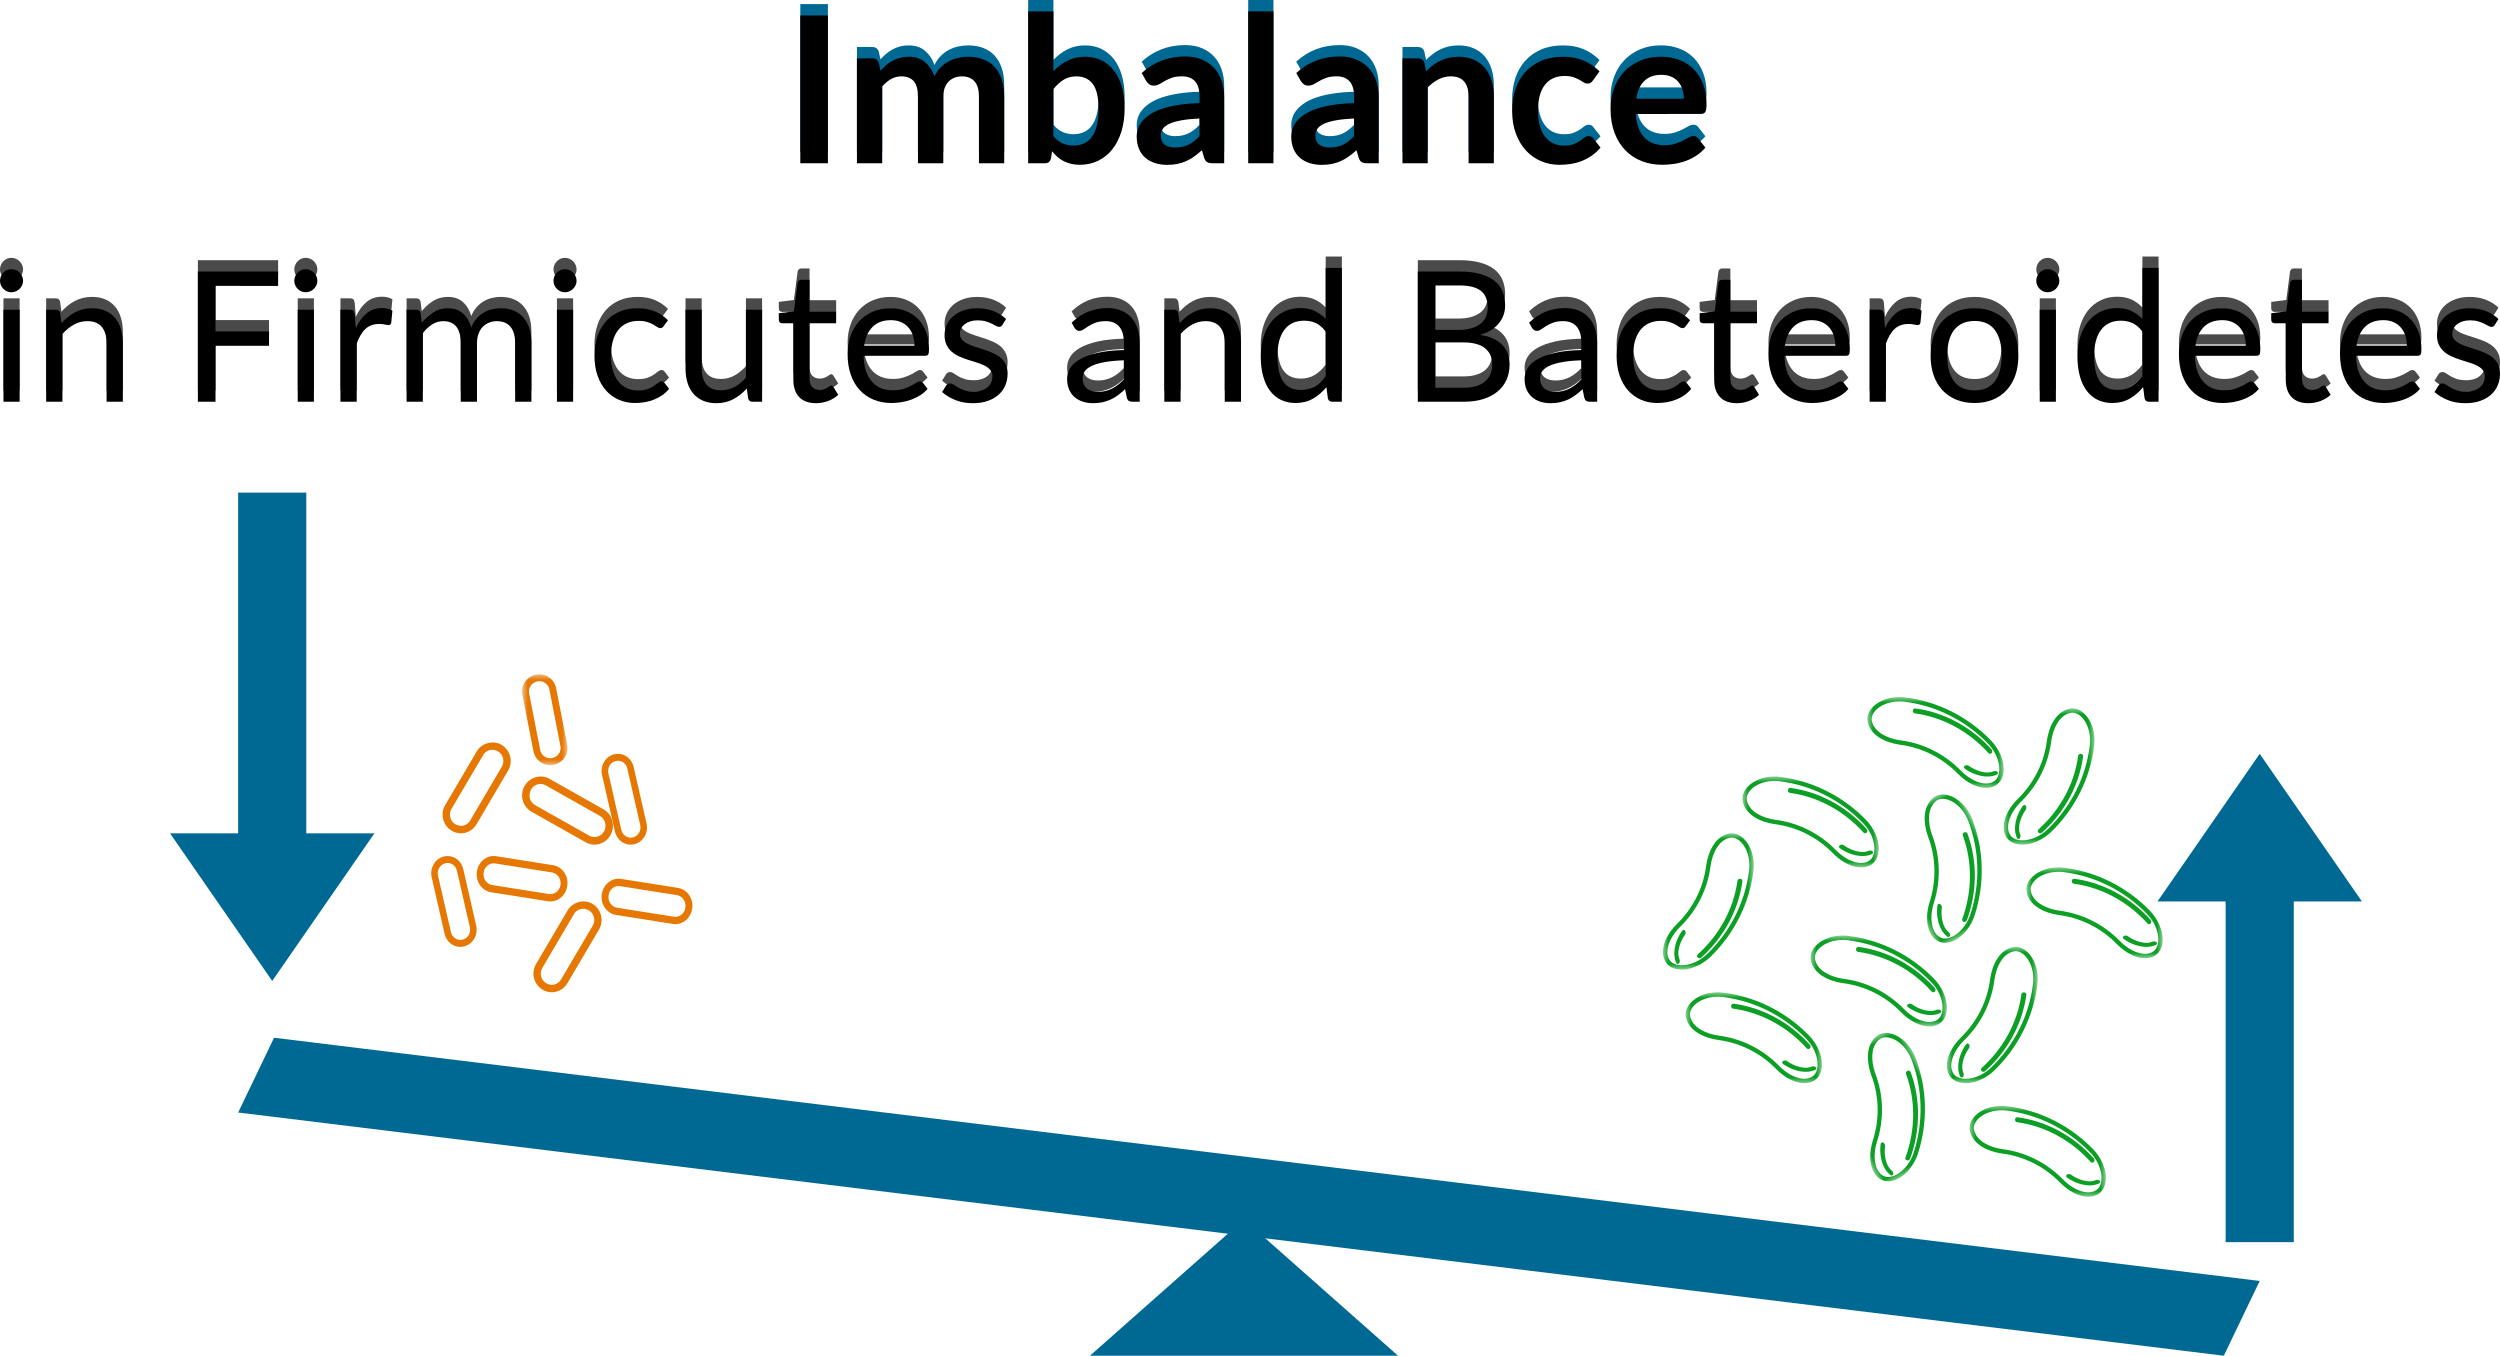<svg height="119.374" viewBox="0 0 220.128 119.374" width="220.128" xmlns="http://www.w3.org/2000/svg" xmlns:xlink="http://www.w3.org/1999/xlink"><defs><path id="a" d="m72.898 13.374h-2.43v-13.014h2.43z"/><filter id="b" height="130.7%" width="264.6%" x="-82.3%" y="-15.4%"><feGaussianBlur in="SourceAlpha" result="shadowBlurInner1" stdDeviation="1.5"/><feOffset dx="0" dy="1" in="shadowBlurInner1" result="shadowOffsetInner1"/><feComposite in="shadowOffsetInner1" in2="SourceAlpha" k2="-1" k3="1" operator="arithmetic" result="shadowInnerInner1"/><feColorMatrix in="shadowInnerInner1" type="matrix" values="0 0 0 0 0   0 0 0 0 0   0 0 0 0 0  0 0 0 0.5 0"/></filter><path id="c" d="m75.454 13.374v-9.234h1.359c.288 0 .477.135.567.405l.144.684c.162-.18.332-.345.508-.495s.366-.279.567-.387.417-.194.648-.257.484-.095.76-.095c.582 0 1.06.158 1.435.472s.655.734.842 1.256c.144-.306.324-.569.54-.787s.453-.398.711-.535.532-.24.824-.306.584-.099.877-.099c.51 0 .963.078 1.359.234s.729.384.999.684.475.666.617 1.098.211.927.211 1.485v5.877h-2.223v-5.877c0-.588-.129-1.03-.387-1.327s-.636-.446-1.134-.446c-.228 0-.44.039-.634.117s-.366.191-.513.338-.263.332-.346.553-.126.477-.126.765v5.877h-2.232v-5.877c0-.618-.124-1.068-.373-1.35s-.614-.423-1.093-.423c-.324 0-.625.08-.904.238s-.538.377-.778.652v6.759z"/><filter id="d" height="142.7%" width="130.8%" x="-15.4%" y="-21.3%"><feGaussianBlur in="SourceAlpha" result="shadowBlurInner1" stdDeviation="1.5"/><feOffset dx="0" dy="1" in="shadowBlurInner1" result="shadowOffsetInner1"/><feComposite in="shadowOffsetInner1" in2="SourceAlpha" k2="-1" k3="1" operator="arithmetic" result="shadowInnerInner1"/><feColorMatrix in="shadowInnerInner1" type="matrix" values="0 0 0 0 0   0 0 0 0 0   0 0 0 0 0  0 0 0 0.5 0"/></filter><path id="e" d="m92.752 10.98c.252.306.526.522.824.648s.611.189.941.189c.342 0 .649-.061.922-.184s.505-.315.698-.576.339-.594.441-.999.153-.889.153-1.454c0-1.014-.168-1.748-.504-2.2s-.819-.679-1.449-.679c-.426 0-.798.098-1.116.292s-.621.469-.909.824zm0-5.706c.372-.39.784-.701 1.238-.931s.971-.346 1.552-.346c.534 0 1.016.105 1.444.315s.795.511 1.098.904.535.869.698 1.427.243 1.185.243 1.881c0 .75-.093 1.431-.279 2.043s-.452 1.135-.796 1.571-.76.772-1.246 1.012-1.026.36-1.62.36c-.288 0-.549-.029-.783-.086s-.45-.137-.648-.238-.38-.227-.544-.373-.323-.31-.472-.49l-.099.621c-.036.156-.098.267-.184.333s-.205.099-.355.099h-1.467v-13.374h2.223z"/><filter id="f" height="129.6%" width="147.1%" x="-23.5%" y="-14.8%"><feGaussianBlur in="SourceAlpha" result="shadowBlurInner1" stdDeviation="1.5"/><feOffset dx="0" dy="1" in="shadowBlurInner1" result="shadowOffsetInner1"/><feComposite in="shadowOffsetInner1" in2="SourceAlpha" k2="-1" k3="1" operator="arithmetic" result="shadowInnerInner1"/><feColorMatrix in="shadowInnerInner1" type="matrix" values="0 0 0 0 0   0 0 0 0 0   0 0 0 0 0  0 0 0 0.5 0"/></filter><path id="g" d="m105.622 9.432c-.642.03-1.182.086-1.62.167s-.789.184-1.053.31-.453.273-.567.441-.171.351-.171.549c0 .39.116.669.346.837s.532.252.904.252c.456 0 .851-.083 1.183-.247s.658-.415.977-.751zm-5.094-4.005c1.062-.972 2.34-1.458 3.834-1.458.54 0 1.023.088 1.449.266s.786.423 1.08.738.517.692.67 1.129.23.918.23 1.44v5.832h-1.008c-.21 0-.372-.032-.486-.095s-.204-.191-.27-.383l-.198-.666c-.234.21-.462.395-.684.553s-.453.292-.693.401-.496.191-.769.247-.575.086-.904.086c-.39 0-.75-.052-1.08-.158s-.615-.263-.855-.472-.426-.471-.558-.783-.198-.675-.198-1.089c0-.234.039-.467.117-.698s.205-.452.383-.661.406-.408.689-.594.628-.348 1.04-.486.889-.251 1.435-.338 1.17-.14 1.872-.158v-.54c0-.618-.132-1.075-.396-1.373s-.645-.446-1.143-.446c-.36 0-.658.042-.895.126s-.446.178-.625.283-.344.2-.49.283-.31.126-.49.126c-.156 0-.288-.041-.396-.121s-.195-.175-.261-.283z"/><filter id="h" height="141.9%" width="151.9%" x="-26%" y="-20.9%"><feGaussianBlur in="SourceAlpha" result="shadowBlurInner1" stdDeviation="1.5"/><feOffset dx="0" dy="1" in="shadowBlurInner1" result="shadowOffsetInner1"/><feComposite in="shadowOffsetInner1" in2="SourceAlpha" k2="-1" k3="1" operator="arithmetic" result="shadowInnerInner1"/><feColorMatrix in="shadowInnerInner1" type="matrix" values="0 0 0 0 0   0 0 0 0 0   0 0 0 0 0  0 0 0 0.5 0"/></filter><path id="i" d="m112.129 0v13.374h-2.223v-13.374z"/><filter id="j" height="129.9%" width="279.9%" x="-90%" y="-15%"><feGaussianBlur in="SourceAlpha" result="shadowBlurInner1" stdDeviation="1.5"/><feOffset dx="0" dy="1" in="shadowBlurInner1" result="shadowOffsetInner1"/><feComposite in="shadowOffsetInner1" in2="SourceAlpha" k2="-1" k3="1" operator="arithmetic" result="shadowInnerInner1"/><feColorMatrix in="shadowInnerInner1" type="matrix" values="0 0 0 0 0   0 0 0 0 0   0 0 0 0 0  0 0 0 0.5 0"/></filter><path id="k" d="m119.23 9.432c-.642.03-1.182.086-1.62.167s-.789.184-1.053.31-.453.273-.567.441-.171.351-.171.549c0 .39.116.669.346.837s.532.252.904.252c.456 0 .851-.083 1.183-.247s.658-.415.977-.751zm-5.094-4.005c1.062-.972 2.34-1.458 3.834-1.458.54 0 1.023.088 1.449.266s.786.423 1.08.738.517.692.67 1.129.23.918.23 1.44v5.832h-1.008c-.21 0-.372-.032-.486-.095s-.204-.191-.27-.383l-.198-.666c-.234.21-.462.395-.684.553s-.453.292-.693.401-.496.191-.769.247-.575.086-.904.086c-.39 0-.75-.052-1.08-.158s-.615-.263-.855-.472-.426-.471-.558-.783-.198-.675-.198-1.089c0-.234.039-.467.117-.698s.205-.452.383-.661.406-.408.689-.594.628-.348 1.04-.486.889-.251 1.435-.338 1.17-.14 1.872-.158v-.54c0-.618-.132-1.075-.396-1.373s-.645-.446-1.143-.446c-.36 0-.658.042-.895.126s-.446.178-.625.283-.344.2-.49.283-.31.126-.49.126c-.156 0-.288-.041-.396-.121s-.195-.175-.261-.283z"/><filter id="l" height="141.9%" width="151.9%" x="-26%" y="-20.9%"><feGaussianBlur in="SourceAlpha" result="shadowBlurInner1" stdDeviation="1.5"/><feOffset dx="0" dy="1" in="shadowBlurInner1" result="shadowOffsetInner1"/><feComposite in="shadowOffsetInner1" in2="SourceAlpha" k2="-1" k3="1" operator="arithmetic" result="shadowInnerInner1"/><feColorMatrix in="shadowInnerInner1" type="matrix" values="0 0 0 0 0   0 0 0 0 0   0 0 0 0 0  0 0 0 0.5 0"/></filter><path id="m" d="m125.566 5.274c.186-.186.383-.358.59-.517s.426-.294.657-.405.478-.198.743-.261.552-.095.864-.095c.504 0 .951.086 1.341.257s.716.411.977.72.459.678.594 1.107.203.901.203 1.417v5.877h-2.223v-5.877c0-.564-.129-1-.387-1.31s-.651-.464-1.179-.464c-.384 0-.744.087-1.08.261s-.654.411-.954.711v6.678h-2.223v-9.234h1.359c.288 0 .477.135.567.405z"/><filter id="n" height="142.7%" width="149.7%" x="-24.9%" y="-21.3%"><feGaussianBlur in="SourceAlpha" result="shadowBlurInner1" stdDeviation="1.5"/><feOffset dx="0" dy="1" in="shadowBlurInner1" result="shadowOffsetInner1"/><feComposite in="shadowOffsetInner1" in2="SourceAlpha" k2="-1" k3="1" operator="arithmetic" result="shadowInnerInner1"/><feColorMatrix in="shadowInnerInner1" type="matrix" values="0 0 0 0 0   0 0 0 0 0   0 0 0 0 0  0 0 0 0.5 0"/></filter><path id="o" d="m140.254 6.093c-.066.084-.131.15-.194.198s-.154.072-.275.072c-.114 0-.225-.035-.333-.103s-.237-.147-.387-.234-.329-.165-.535-.234-.464-.103-.769-.103c-.39 0-.732.07-1.026.211s-.538.344-.734.608-.341.584-.436.959-.144.799-.144 1.274c0 .492.052.93.158 1.314s.257.707.455.968.438.459.72.594.6.203.954.203.64-.043.86-.131.404-.183.553-.288.281-.201.392-.288.235-.131.373-.131c.18 0 .315.069.405.207l.639.81c-.246.288-.513.529-.801.725s-.587.351-.895.468-.627.2-.954.247-.652.072-.977.072c-.57 0-1.107-.106-1.611-.32s-.945-.523-1.323-.931-.676-.907-.895-1.498-.329-1.264-.329-2.021c0-.678.098-1.306.292-1.885s.481-1.08.86-1.503.846-.754 1.404-.995 1.2-.36 1.926-.36c.69 0 1.294.111 1.813.333s.986.54 1.399.954z"/><filter id="p" height="142%" width="151.4%" x="-25.7%" y="-21%"><feGaussianBlur in="SourceAlpha" result="shadowBlurInner1" stdDeviation="1.5"/><feOffset dx="0" dy="1" in="shadowBlurInner1" result="shadowOffsetInner1"/><feComposite in="shadowOffsetInner1" in2="SourceAlpha" k2="-1" k3="1" operator="arithmetic" result="shadowInnerInner1"/><feColorMatrix in="shadowInnerInner1" type="matrix" values="0 0 0 0 0   0 0 0 0 0   0 0 0 0 0  0 0 0 0.5 0"/></filter><path id="q" d="m148.264 7.695c0-.288-.041-.559-.121-.815s-.203-.478-.364-.67-.367-.344-.617-.455-.538-.167-.869-.167c-.642 0-1.147.183-1.516.549s-.605.885-.707 1.557zm-4.239 1.341c.036.474.12.883.252 1.228s.306.63.522.855.472.393.769.504.625.167.986.167.67-.042.931-.126.489-.177.684-.279.366-.195.513-.279.289-.126.427-.126c.186 0 .324.069.414.207l.639.81c-.246.288-.522.529-.828.725s-.625.351-.959.468-.672.2-1.017.247-.679.072-1.004.072c-.642 0-1.239-.106-1.791-.32s-1.032-.528-1.44-.945-.729-.933-.963-1.548-.351-1.327-.351-2.138c0-.63.102-1.222.306-1.778s.496-1.038.877-1.449.846-.737 1.395-.977 1.169-.36 1.859-.36c.582 0 1.119.093 1.611.279s.915.458 1.269.815.631.795.833 1.314.301 1.111.301 1.778c0 .336-.036.562-.108.679s-.21.175-.414.175z"/><filter id="r" height="142%" width="147.3%" x="-23.7%" y="-21%"><feGaussianBlur in="SourceAlpha" result="shadowBlurInner1" stdDeviation="1.5"/><feOffset dx="0" dy="1" in="shadowBlurInner1" result="shadowOffsetInner1"/><feComposite in="shadowOffsetInner1" in2="SourceAlpha" k2="-1" k3="1" operator="arithmetic" result="shadowInnerInner1"/><feColorMatrix in="shadowInnerInner1" type="matrix" values="0 0 0 0 0   0 0 0 0 0   0 0 0 0 0  0 0 0 0.5 0"/></filter><path id="s" d="m1.728 26.27v8.104h-1.424v-8.104zm.304-2.544c0 .139-.028.268-.084.388s-.131.227-.224.32-.203.167-.328.22-.257.08-.396.08-.268-.027-.388-.08-.225-.127-.316-.22-.163-.2-.216-.32-.08-.249-.08-.388.027-.271.08-.396.125-.235.216-.328.196-.167.316-.22.249-.08.388-.08.271.027.396.08.235.127.328.22.168.203.224.328.084.257.084.396z"/><filter id="t" height="134.3%" width="296.9%" x="-98.4%" y="-17.1%"><feGaussianBlur in="SourceAlpha" result="shadowBlurInner1" stdDeviation="1.5"/><feOffset dx="0" dy="1" in="shadowBlurInner1" result="shadowOffsetInner1"/><feComposite in="shadowOffsetInner1" in2="SourceAlpha" k2="-1" k3="1" operator="arithmetic" result="shadowInnerInner1"/><feColorMatrix in="shadowInnerInner1" type="matrix" values="0 0 0 0 0   0 0 0 0 0   0 0 0 0 0  0 0 0 0.5 0"/></filter><path id="u" d="m5.408 27.446c.176-.197.363-.376.56-.536s.407-.297.628-.412.456-.203.704-.264.516-.092.804-.092c.443 0 .833.073 1.172.22s.621.355.848.624c.227.269.399.593.516.972s.176.797.176 1.256v5.16h-1.432v-5.16c0-.613-.14-1.089-.42-1.428s-.705-.508-1.276-.508c-.421 0-.815.101-1.18.304s-.703.477-1.012.824v5.968h-1.432v-8.104h.856c.203 0 .328.099.376.296z"/><filter id="v" height="148.6%" width="159.2%" x="-29.6%" y="-24.3%"><feGaussianBlur in="SourceAlpha" result="shadowBlurInner1" stdDeviation="1.5"/><feOffset dx="0" dy="1" in="shadowBlurInner1" result="shadowOffsetInner1"/><feComposite in="shadowOffsetInner1" in2="SourceAlpha" k2="-1" k3="1" operator="arithmetic" result="shadowInnerInner1"/><feColorMatrix in="shadowInnerInner1" type="matrix" values="0 0 0 0 0   0 0 0 0 0   0 0 0 0 0  0 0 0 0.5 0"/></filter><path id="w" d="m18.976 24.174v4.008h4.712v1.264h-4.712v4.928h-1.552v-11.464h7.064v1.264z"/><filter id="x" height="134.9%" width="156.6%" x="-28.3%" y="-17.4%"><feGaussianBlur in="SourceAlpha" result="shadowBlurInner1" stdDeviation="1.5"/><feOffset dx="0" dy="1" in="shadowBlurInner1" result="shadowOffsetInner1"/><feComposite in="shadowOffsetInner1" in2="SourceAlpha" k2="-1" k3="1" operator="arithmetic" result="shadowInnerInner1"/><feColorMatrix in="shadowInnerInner1" type="matrix" values="0 0 0 0 0   0 0 0 0 0   0 0 0 0 0  0 0 0 0.5 0"/></filter><path id="y" d="m27.64 26.27v8.104h-1.424v-8.104zm.304-2.544c0 .139-.028.268-.084.388s-.131.227-.224.32-.203.167-.328.22-.257.08-.396.08-.268-.027-.388-.08-.225-.127-.316-.22-.163-.2-.216-.32-.08-.249-.08-.388.027-.271.08-.396.125-.235.216-.328.196-.167.316-.22.249-.08.388-.08.271.027.396.08.235.127.328.22.168.203.224.328.084.257.084.396z"/><filter id="z" height="134.3%" width="296.9%" x="-98.4%" y="-17.1%"><feGaussianBlur in="SourceAlpha" result="shadowBlurInner1" stdDeviation="1.5"/><feOffset dx="0" dy="1" in="shadowBlurInner1" result="shadowOffsetInner1"/><feComposite in="shadowOffsetInner1" in2="SourceAlpha" k2="-1" k3="1" operator="arithmetic" result="shadowInnerInner1"/><feColorMatrix in="shadowInnerInner1" type="matrix" values="0 0 0 0 0   0 0 0 0 0   0 0 0 0 0  0 0 0 0.5 0"/></filter><path id="A" d="m31.328 27.894c.256-.555.571-.988.944-1.3s.829-.468 1.368-.468c.171 0 .335.019.492.056s.297.096.42.176l-.104 1.064c-.032.133-.112.2-.24.2-.075 0-.184-.016-.328-.048s-.307-.048-.488-.048c-.256 0-.484.037-.684.112s-.379.185-.536.332-.299.328-.424.544-.239.463-.34.74v5.12h-1.432v-8.104h.816c.155 0 .261.029.32.088s.099.16.12.304z"/><filter id="B" height="148.5%" width="187.4%" x="-43.7%" y="-24.2%"><feGaussianBlur in="SourceAlpha" result="shadowBlurInner1" stdDeviation="1.5"/><feOffset dx="0" dy="1" in="shadowBlurInner1" result="shadowOffsetInner1"/><feComposite in="shadowOffsetInner1" in2="SourceAlpha" k2="-1" k3="1" operator="arithmetic" result="shadowInnerInner1"/><feColorMatrix in="shadowInnerInner1" type="matrix" values="0 0 0 0 0   0 0 0 0 0   0 0 0 0 0  0 0 0 0.5 0"/></filter><path id="C" d="m35.8 34.374v-8.104h.856c.203 0 .328.099.376.296l.104.832c.299-.368.635-.669 1.008-.904s.805-.352 1.296-.352c.544 0 .985.152 1.324.456s.583.715.732 1.232c.117-.293.268-.547.452-.76s.391-.389.62-.528.473-.24.732-.304.521-.096.788-.096c.427 0 .807.068 1.14.204s.616.335.848.596.409.583.532.964.184.817.184 1.308v5.16h-1.432v-5.16c0-.635-.139-1.116-.416-1.444s-.677-.492-1.2-.492c-.235 0-.457.041-.668.124s-.396.204-.556.364-.287.361-.38.604-.14.524-.14.844v5.16h-1.432v-5.16c0-.651-.131-1.136-.392-1.456s-.643-.48-1.144-.48c-.352 0-.677.095-.976.284s-.573.447-.824.772v6.04z"/><filter id="D" height="148.6%" width="136.4%" x="-18.2%" y="-24.3%"><feGaussianBlur in="SourceAlpha" result="shadowBlurInner1" stdDeviation="1.5"/><feOffset dx="0" dy="1" in="shadowBlurInner1" result="shadowOffsetInner1"/><feComposite in="shadowOffsetInner1" in2="SourceAlpha" k2="-1" k3="1" operator="arithmetic" result="shadowInnerInner1"/><feColorMatrix in="shadowInnerInner1" type="matrix" values="0 0 0 0 0   0 0 0 0 0   0 0 0 0 0  0 0 0 0.5 0"/></filter><path id="E" d="m50.464 26.27v8.104h-1.424v-8.104zm.304-2.544c0 .139-.028.268-.084.388s-.131.227-.224.32-.203.167-.328.22-.257.08-.396.08-.268-.027-.388-.08-.225-.127-.316-.22-.163-.2-.216-.32-.08-.249-.08-.388.027-.271.08-.396.125-.235.216-.328.196-.167.316-.22.249-.08.388-.08.271.027.396.08.235.127.328.22.168.203.224.328.084.257.084.396z"/><filter id="F" height="134.3%" width="296.9%" x="-98.4%" y="-17.1%"><feGaussianBlur in="SourceAlpha" result="shadowBlurInner1" stdDeviation="1.5"/><feOffset dx="0" dy="1" in="shadowBlurInner1" result="shadowOffsetInner1"/><feComposite in="shadowOffsetInner1" in2="SourceAlpha" k2="-1" k3="1" operator="arithmetic" result="shadowInnerInner1"/><feColorMatrix in="shadowInnerInner1" type="matrix" values="0 0 0 0 0   0 0 0 0 0   0 0 0 0 0  0 0 0 0.5 0"/></filter><path id="G" d="m58.44 27.71c-.043.059-.085.104-.128.136s-.101.048-.176.048c-.08 0-.168-.033-.264-.1s-.215-.14-.356-.22-.315-.153-.52-.22-.457-.1-.756-.1c-.4 0-.752.071-1.056.212s-.559.345-.764.612-.36.589-.464.968-.156.803-.156 1.272c0 .491.056.927.168 1.308s.271.701.476.96.453.456.744.592.617.204.98.204c.347 0 .632-.041.856-.124s.409-.175.556-.276.269-.193.368-.276.196-.124.292-.124c.117 0 .208.045.272.136l.4.52c-.176.219-.376.405-.6.56s-.465.284-.724.388-.529.18-.812.228-.571.072-.864.072c-.507 0-.977-.093-1.412-.28s-.812-.457-1.132-.812-.571-.791-.752-1.308-.272-1.107-.272-1.768c0-.603.084-1.16.252-1.672s.413-.953.736-1.324.72-.66 1.192-.868 1.015-.312 1.628-.312c.571 0 1.073.092 1.508.276s.82.444 1.156.78z"/><filter id="H" height="147.9%" width="160.9%" x="-30.5%" y="-24%"><feGaussianBlur in="SourceAlpha" result="shadowBlurInner1" stdDeviation="1.5"/><feOffset dx="0" dy="1" in="shadowBlurInner1" result="shadowOffsetInner1"/><feComposite in="shadowOffsetInner1" in2="SourceAlpha" k2="-1" k3="1" operator="arithmetic" result="shadowInnerInner1"/><feColorMatrix in="shadowInnerInner1" type="matrix" values="0 0 0 0 0   0 0 0 0 0   0 0 0 0 0  0 0 0 0.5 0"/></filter><path id="I" d="m67.104 26.27v8.104h-.848c-.203 0-.331-.099-.384-.296l-.112-.872c-.352.389-.747.703-1.184.94s-.939.356-1.504.356c-.443 0-.833-.073-1.172-.22s-.623-.353-.852-.62-.401-.589-.516-.968-.172-.797-.172-1.256v-5.168h1.424v5.168c0 .613.14 1.088.42 1.424s.708.504 1.284.504c.421 0 .815-.1 1.18-.3s.703-.476 1.012-.828v-5.968z"/><filter id="J" height="148.6%" width="159.3%" x="-29.7%" y="-24.3%"><feGaussianBlur in="SourceAlpha" result="shadowBlurInner1" stdDeviation="1.5"/><feOffset dx="0" dy="1" in="shadowBlurInner1" result="shadowOffsetInner1"/><feComposite in="shadowOffsetInner1" in2="SourceAlpha" k2="-1" k3="1" operator="arithmetic" result="shadowInnerInner1"/><feColorMatrix in="shadowInnerInner1" type="matrix" values="0 0 0 0 0   0 0 0 0 0   0 0 0 0 0  0 0 0 0.5 0"/></filter><path id="K" d="m71.848 34.502c-.64 0-1.132-.179-1.476-.536s-.516-.872-.516-1.544v-4.96h-.976c-.085 0-.157-.025-.216-.076s-.088-.129-.088-.236v-.568l1.328-.168.328-2.504c.016-.08.052-.145.108-.196s.129-.076.22-.076h.72v2.792h2.344v1.032h-2.344v4.864c0 .341.083.595.248.76s.379.248.64.248c.149 0 .279-.02.388-.06s.204-.084.284-.132.148-.092.204-.132.105-.06.148-.06c.075 0 .141.045.2.136l.416.68c-.245.229-.541.409-.888.54s-.704.196-1.072.196z"/><filter id="L" height="136.8%" width="176.5%" x="-38.2%" y="-18.4%"><feGaussianBlur in="SourceAlpha" result="shadowBlurInner1" stdDeviation="1.5"/><feOffset dx="0" dy="1" in="shadowBlurInner1" result="shadowOffsetInner1"/><feComposite in="shadowOffsetInner1" in2="SourceAlpha" k2="-1" k3="1" operator="arithmetic" result="shadowInnerInner1"/><feColorMatrix in="shadowInnerInner1" type="matrix" values="0 0 0 0 0   0 0 0 0 0   0 0 0 0 0  0 0 0 0.5 0"/></filter><path id="M" d="m80.52 29.438c0-.331-.047-.633-.14-.908s-.229-.512-.408-.712-.396-.355-.652-.464-.547-.164-.872-.164c-.683 0-1.223.199-1.62.596s-.644.948-.74 1.652zm1.152 3.8c-.176.213-.387.399-.632.556s-.508.287-.788.388-.569.177-.868.228-.595.076-.888.076c-.56 0-1.076-.095-1.548-.284s-.88-.467-1.224-.832-.612-.817-.804-1.356-.288-1.157-.288-1.856c0-.565.087-1.093.26-1.584s.423-.916.748-1.276.723-.643 1.192-.848.997-.308 1.584-.308c.485 0 .935.081 1.348.244s.771.397 1.072.704.537.685.708 1.136.256.964.256 1.54c0 .224-.024.373-.072.448s-.139.112-.272.112h-5.416c.016.512.087.957.212 1.336s.3.695.524.948.491.443.8.568.656.188 1.04.188c.357 0 .665-.041.924-.124s.481-.172.668-.268.343-.185.468-.268.233-.124.324-.124c.117 0 .208.045.272.136z"/><filter id="N" height="147.9%" width="155.8%" x="-27.9%" y="-24%"><feGaussianBlur in="SourceAlpha" result="shadowBlurInner1" stdDeviation="1.5"/><feOffset dx="0" dy="1" in="shadowBlurInner1" result="shadowOffsetInner1"/><feComposite in="shadowOffsetInner1" in2="SourceAlpha" k2="-1" k3="1" operator="arithmetic" result="shadowInnerInner1"/><feColorMatrix in="shadowInnerInner1" type="matrix" values="0 0 0 0 0   0 0 0 0 0   0 0 0 0 0  0 0 0 0.5 0"/></filter><path id="O" d="m88.264 27.606c-.064.117-.163.176-.296.176-.08 0-.171-.029-.272-.088s-.225-.124-.372-.196-.321-.139-.524-.2-.443-.092-.72-.092c-.24 0-.456.031-.648.092s-.356.145-.492.252-.24.231-.312.372-.108.295-.108.46c0 .208.06.381.18.52s.279.259.476.36.421.191.672.268.508.16.772.248.521.185.772.292.475.24.672.4.356.356.476.588.18.511.18.836c0 .373-.067.719-.2 1.036s-.331.592-.592.824-.581.415-.96.548-.816.2-1.312.2c-.565 0-1.077-.092-1.536-.276s-.848-.42-1.168-.708l.336-.544c.043-.069.093-.123.152-.16s.133-.056.224-.056c.096 0 .197.037.304.112s.236.157.388.248.337.173.556.248.491.112.816.112c.277 0 .52-.036.728-.108s.381-.169.52-.292.241-.264.308-.424.1-.331.1-.512c0-.224-.06-.409-.18-.556s-.279-.272-.476-.376-.423-.195-.676-.272-.512-.159-.776-.244-.523-.183-.776-.292-.479-.247-.676-.412-.356-.369-.476-.612-.18-.537-.18-.884c0-.309.064-.607.192-.892s.315-.536.56-.752.547-.388.904-.516.765-.192 1.224-.192c.533 0 1.012.084 1.436.252s.791.399 1.1.692z"/><filter id="P" height="147.8%" width="169.3%" x="-34.7%" y="-23.9%"><feGaussianBlur in="SourceAlpha" result="shadowBlurInner1" stdDeviation="1.5"/><feOffset dx="0" dy="1" in="shadowBlurInner1" result="shadowOffsetInner1"/><feComposite in="shadowOffsetInner1" in2="SourceAlpha" k2="-1" k3="1" operator="arithmetic" result="shadowInnerInner1"/><feColorMatrix in="shadowInnerInner1" type="matrix" values="0 0 0 0 0   0 0 0 0 0   0 0 0 0 0  0 0 0 0.5 0"/></filter><path id="Q" d="m98.96 30.726c-.656.021-1.215.073-1.676.156s-.837.191-1.128.324-.501.291-.632.472-.196.384-.196.608c0 .213.035.397.104.552s.164.281.284.38.261.171.424.216.337.068.524.068c.251 0 .48-.025.688-.076s.404-.124.588-.22.36-.211.528-.344.332-.285.492-.456zm-4.6-3.312c.448-.432.931-.755 1.448-.968s1.091-.32 1.72-.32c.453 0 .856.075 1.208.224s.648.357.888.624.421.589.544.968.184.795.184 1.248v5.184h-.632c-.139 0-.245-.023-.32-.068s-.133-.135-.176-.268l-.16-.768c-.213.197-.421.372-.624.524s-.416.28-.64.384-.463.184-.716.24-.535.084-.844.084c-.315 0-.611-.044-.888-.132s-.519-.22-.724-.396-.368-.399-.488-.668-.18-.588-.18-.956c0-.32.088-.628.264-.924s.461-.559.856-.788.909-.417 1.544-.564 1.413-.231 2.336-.252v-.632c0-.629-.136-1.105-.408-1.428s-.669-.484-1.192-.484c-.352 0-.647.044-.884.132s-.443.187-.616.296-.323.208-.448.296-.249.132-.372.132c-.096 0-.179-.025-.248-.076s-.128-.113-.176-.188z"/><filter id="R" height="147.8%" width="162.6%" x="-31.3%" y="-23.9%"><feGaussianBlur in="SourceAlpha" result="shadowBlurInner1" stdDeviation="1.5"/><feOffset dx="0" dy="1" in="shadowBlurInner1" result="shadowOffsetInner1"/><feComposite in="shadowOffsetInner1" in2="SourceAlpha" k2="-1" k3="1" operator="arithmetic" result="shadowInnerInner1"/><feColorMatrix in="shadowInnerInner1" type="matrix" values="0 0 0 0 0   0 0 0 0 0   0 0 0 0 0  0 0 0 0.5 0"/></filter><path id="S" d="m103.864 27.446c.176-.197.363-.376.56-.536s.407-.297.628-.412.456-.203.704-.264.516-.092.804-.092c.443 0 .833.073 1.172.22s.621.355.848.624.399.593.516.972.176.797.176 1.256v5.16h-1.432v-5.16c0-.613-.14-1.089-.42-1.428s-.705-.508-1.276-.508c-.421 0-.815.101-1.18.304s-.703.477-1.012.824v5.968h-1.432v-8.104h.856c.203 0 .328.099.376.296z"/><filter id="T" height="148.6%" width="159.2%" x="-29.6%" y="-24.3%"><feGaussianBlur in="SourceAlpha" result="shadowBlurInner1" stdDeviation="1.5"/><feOffset dx="0" dy="1" in="shadowBlurInner1" result="shadowOffsetInner1"/><feComposite in="shadowOffsetInner1" in2="SourceAlpha" k2="-1" k3="1" operator="arithmetic" result="shadowInnerInner1"/><feColorMatrix in="shadowInnerInner1" type="matrix" values="0 0 0 0 0   0 0 0 0 0   0 0 0 0 0  0 0 0 0.5 0"/></filter><path id="U" d="m116.728 28.198c-.267-.357-.555-.607-.864-.748s-.656-.212-1.04-.212c-.752 0-1.331.269-1.736.808s-.608 1.307-.608 2.304c0 .528.045.98.136 1.356s.224.685.4.928.392.42.648.532.547.168.872.168c.469 0 .879-.107 1.228-.32s.671-.515.964-.904zm1.424-5.608v11.784h-.848c-.203 0-.331-.099-.384-.296l-.128-.984c-.347.416-.741.752-1.184 1.008s-.955.384-1.536.384c-.464 0-.885-.089-1.264-.268s-.701-.441-.968-.788-.472-.779-.616-1.296-.216-1.112-.216-1.784c0-.597.08-1.153.24-1.668s.389-.961.688-1.34.665-.676 1.1-.892.924-.324 1.468-.324c.496 0 .921.084 1.276.252s.671.401.948.7v-4.488z"/><filter id="V" height="133.6%" width="156%" x="-28%" y="-16.8%"><feGaussianBlur in="SourceAlpha" result="shadowBlurInner1" stdDeviation="1.5"/><feOffset dx="0" dy="1" in="shadowBlurInner1" result="shadowOffsetInner1"/><feComposite in="shadowOffsetInner1" in2="SourceAlpha" k2="-1" k3="1" operator="arithmetic" result="shadowInnerInner1"/><feColorMatrix in="shadowInnerInner1" type="matrix" values="0 0 0 0 0   0 0 0 0 0   0 0 0 0 0  0 0 0 0.5 0"/></filter><path id="W" d="m128.864 33.142c.443 0 .824-.051 1.144-.152s.583-.244.788-.428.356-.403.452-.656.144-.532.144-.836c0-.592-.211-1.06-.632-1.404s-1.053-.516-1.896-.516h-2.48v3.992zm-2.48-9.008v3.912h2.048c.437 0 .817-.048 1.14-.144s.589-.229.8-.4.367-.377.468-.62.152-.508.152-.796c0-.677-.203-1.172-.608-1.484s-1.035-.468-1.888-.468zm2.112-1.224c.704 0 1.311.069 1.82.208s.928.336 1.256.592.569.569.724.94.232.788.232 1.252c0 .283-.044.553-.132.812s-.22.5-.396.724-.399.425-.668.604-.585.324-.948.436c.843.16 1.476.46 1.9.9s.636 1.017.636 1.732c0 .485-.089.928-.268 1.328s-.44.744-.784 1.032-.767.511-1.268.668-1.072.236-1.712.236h-4.048v-11.464z"/><filter id="X" height="134.9%" width="149.5%" x="-24.8%" y="-17.4%"><feGaussianBlur in="SourceAlpha" result="shadowBlurInner1" stdDeviation="1.5"/><feOffset dx="0" dy="1" in="shadowBlurInner1" result="shadowOffsetInner1"/><feComposite in="shadowOffsetInner1" in2="SourceAlpha" k2="-1" k3="1" operator="arithmetic" result="shadowInnerInner1"/><feColorMatrix in="shadowInnerInner1" type="matrix" values="0 0 0 0 0   0 0 0 0 0   0 0 0 0 0  0 0 0 0.5 0"/></filter><path id="Y" d="m139.24 30.726c-.656.021-1.215.073-1.676.156s-.837.191-1.128.324-.501.291-.632.472-.196.384-.196.608c0 .213.035.397.104.552s.164.281.284.38.261.171.424.216.337.068.524.068c.251 0 .48-.025.688-.076s.404-.124.588-.22.36-.211.528-.344.332-.285.492-.456zm-4.6-3.312c.448-.432.931-.755 1.448-.968s1.091-.32 1.72-.32c.453 0 .856.075 1.208.224s.648.357.888.624.421.589.544.968.184.795.184 1.248v5.184h-.632c-.139 0-.245-.023-.32-.068s-.133-.135-.176-.268l-.16-.768c-.213.197-.421.372-.624.524s-.416.28-.64.384-.463.184-.716.24-.535.084-.844.084c-.315 0-.611-.044-.888-.132s-.519-.22-.724-.396-.368-.399-.488-.668-.18-.588-.18-.956c0-.32.088-.628.264-.924s.461-.559.856-.788.909-.417 1.544-.564 1.413-.231 2.336-.252v-.632c0-.629-.136-1.105-.408-1.428s-.669-.484-1.192-.484c-.352 0-.647.044-.884.132s-.443.187-.616.296-.323.208-.448.296-.249.132-.372.132c-.096 0-.179-.025-.248-.076s-.128-.113-.176-.188z"/><filter id="Z" height="147.8%" width="162.6%" x="-31.3%" y="-23.9%"><feGaussianBlur in="SourceAlpha" result="shadowBlurInner1" stdDeviation="1.5"/><feOffset dx="0" dy="1" in="shadowBlurInner1" result="shadowOffsetInner1"/><feComposite in="shadowOffsetInner1" in2="SourceAlpha" k2="-1" k3="1" operator="arithmetic" result="shadowInnerInner1"/><feColorMatrix in="shadowInnerInner1" type="matrix" values="0 0 0 0 0   0 0 0 0 0   0 0 0 0 0  0 0 0 0.5 0"/></filter><path id="aa" d="m148.44 27.71c-.043.059-.085.104-.128.136s-.101.048-.176.048c-.08 0-.168-.033-.264-.1s-.215-.14-.356-.22-.315-.153-.52-.22-.457-.1-.756-.1c-.4 0-.752.071-1.056.212s-.559.345-.764.612-.36.589-.464.968-.156.803-.156 1.272c0 .491.056.927.168 1.308s.271.701.476.96.453.456.744.592.617.204.98.204c.347 0 .632-.041.856-.124s.409-.175.556-.276.269-.193.368-.276.196-.124.292-.124c.117 0 .208.045.272.136l.4.52c-.176.219-.376.405-.6.56s-.465.284-.724.388-.529.18-.812.228-.571.072-.864.072c-.507 0-.977-.093-1.412-.28s-.812-.457-1.132-.812-.571-.791-.752-1.308-.272-1.107-.272-1.768c0-.603.084-1.16.252-1.672s.413-.953.736-1.324.72-.66 1.192-.868 1.015-.312 1.628-.312c.571 0 1.073.092 1.508.276s.82.444 1.156.78z"/><filter id="ab" height="147.9%" width="160.9%" x="-30.5%" y="-24%"><feGaussianBlur in="SourceAlpha" result="shadowBlurInner1" stdDeviation="1.5"/><feOffset dx="0" dy="1" in="shadowBlurInner1" result="shadowOffsetInner1"/><feComposite in="shadowOffsetInner1" in2="SourceAlpha" k2="-1" k3="1" operator="arithmetic" result="shadowInnerInner1"/><feColorMatrix in="shadowInnerInner1" type="matrix" values="0 0 0 0 0   0 0 0 0 0   0 0 0 0 0  0 0 0 0.5 0"/></filter><path id="ac" d="m152.928 34.502c-.64 0-1.132-.179-1.476-.536s-.516-.872-.516-1.544v-4.96h-.976c-.085 0-.157-.025-.216-.076s-.088-.129-.088-.236v-.568l1.328-.168.328-2.504c.016-.08.052-.145.108-.196s.129-.076.22-.076h.72v2.792h2.344v1.032h-2.344v4.864c0 .341.083.595.248.76s.379.248.64.248c.149 0 .279-.02.388-.06s.204-.084.284-.132.148-.092.204-.132.105-.06.148-.06c.075 0 .141.045.2.136l.416.68c-.245.229-.541.409-.888.54s-.704.196-1.072.196z"/><filter id="ad" height="136.8%" width="176.5%" x="-38.2%" y="-18.4%"><feGaussianBlur in="SourceAlpha" result="shadowBlurInner1" stdDeviation="1.5"/><feOffset dx="0" dy="1" in="shadowBlurInner1" result="shadowOffsetInner1"/><feComposite in="shadowOffsetInner1" in2="SourceAlpha" k2="-1" k3="1" operator="arithmetic" result="shadowInnerInner1"/><feColorMatrix in="shadowInnerInner1" type="matrix" values="0 0 0 0 0   0 0 0 0 0   0 0 0 0 0  0 0 0 0.5 0"/></filter><path id="ae" d="m161.6 29.438c0-.331-.047-.633-.14-.908s-.229-.512-.408-.712-.396-.355-.652-.464-.547-.164-.872-.164c-.683 0-1.223.199-1.62.596s-.644.948-.74 1.652zm1.152 3.8c-.176.213-.387.399-.632.556s-.508.287-.788.388-.569.177-.868.228-.595.076-.888.076c-.56 0-1.076-.095-1.548-.284s-.88-.467-1.224-.832-.612-.817-.804-1.356-.288-1.157-.288-1.856c0-.565.087-1.093.26-1.584s.423-.916.748-1.276.723-.643 1.192-.848.997-.308 1.584-.308c.485 0 .935.081 1.348.244s.771.397 1.072.704.537.685.708 1.136.256.964.256 1.54c0 .224-.024.373-.072.448s-.139.112-.272.112h-5.416c.016.512.087.957.212 1.336s.3.695.524.948.491.443.8.568.656.188 1.04.188c.357 0 .665-.041.924-.124s.481-.172.668-.268.343-.185.468-.268.233-.124.324-.124c.117 0 .208.045.272.136z"/><filter id="af" height="147.9%" width="155.8%" x="-27.9%" y="-24%"><feGaussianBlur in="SourceAlpha" result="shadowBlurInner1" stdDeviation="1.5"/><feOffset dx="0" dy="1" in="shadowBlurInner1" result="shadowOffsetInner1"/><feComposite in="shadowOffsetInner1" in2="SourceAlpha" k2="-1" k3="1" operator="arithmetic" result="shadowInnerInner1"/><feColorMatrix in="shadowInnerInner1" type="matrix" values="0 0 0 0 0   0 0 0 0 0   0 0 0 0 0  0 0 0 0.5 0"/></filter><path id="ag" d="m165.976 27.894c.256-.555.571-.988.944-1.3s.829-.468 1.368-.468c.171 0 .335.019.492.056s.297.096.42.176l-.104 1.064c-.032.133-.112.2-.24.2-.075 0-.184-.016-.328-.048s-.307-.048-.488-.048c-.256 0-.484.037-.684.112s-.379.185-.536.332-.299.328-.424.544-.239.463-.34.74v5.12h-1.432v-8.104h.816c.155 0 .261.029.32.088s.099.16.12.304z"/><filter id="ah" height="148.5%" width="187.4%" x="-43.7%" y="-24.2%"><feGaussianBlur in="SourceAlpha" result="shadowBlurInner1" stdDeviation="1.5"/><feOffset dx="0" dy="1" in="shadowBlurInner1" result="shadowOffsetInner1"/><feComposite in="shadowOffsetInner1" in2="SourceAlpha" k2="-1" k3="1" operator="arithmetic" result="shadowInnerInner1"/><feColorMatrix in="shadowInnerInner1" type="matrix" values="0 0 0 0 0   0 0 0 0 0   0 0 0 0 0  0 0 0 0.5 0"/></filter><path id="ai" d="m173.864 26.142c.592 0 1.125.099 1.6.296s.88.477 1.216.84.593.801.772 1.316.268 1.089.268 1.724c0 .64-.089 1.216-.268 1.728s-.436.949-.772 1.312-.741.641-1.216.836-1.008.292-1.6.292c-.597 0-1.135-.097-1.612-.292s-.884-.473-1.22-.836-.593-.8-.772-1.312-.268-1.088-.268-1.728c0-.635.089-1.209.268-1.724s.436-.953.772-1.316.743-.643 1.22-.84 1.015-.296 1.612-.296zm0 7.232c.8 0 1.397-.268 1.792-.804s.592-1.284.592-2.244c0-.965-.197-1.717-.592-2.256s-.992-.808-1.792-.808c-.405 0-.759.069-1.06.208s-.552.339-.752.6-.349.583-.448.964-.148.812-.148 1.292c0 .96.199 1.708.596 2.244s1.001.804 1.812.804z"/><filter id="aj" height="147.9%" width="151.8%" x="-25.9%" y="-24%"><feGaussianBlur in="SourceAlpha" result="shadowBlurInner1" stdDeviation="1.5"/><feOffset dx="0" dy="1" in="shadowBlurInner1" result="shadowOffsetInner1"/><feComposite in="shadowOffsetInner1" in2="SourceAlpha" k2="-1" k3="1" operator="arithmetic" result="shadowInnerInner1"/><feColorMatrix in="shadowInnerInner1" type="matrix" values="0 0 0 0 0   0 0 0 0 0   0 0 0 0 0  0 0 0 0.5 0"/></filter><path id="ak" d="m181.024 26.27v8.104h-1.424v-8.104zm.304-2.544c0 .139-.028.268-.084.388s-.131.227-.224.32-.203.167-.328.22-.257.08-.396.08-.268-.027-.388-.08-.225-.127-.316-.22-.163-.2-.216-.32-.08-.249-.08-.388.027-.271.08-.396.125-.235.216-.328.196-.167.316-.22.249-.08.388-.08.271.027.396.08.235.127.328.22.168.203.224.328.084.257.084.396z"/><filter id="al" height="134.3%" width="296.9%" x="-98.4%" y="-17.1%"><feGaussianBlur in="SourceAlpha" result="shadowBlurInner1" stdDeviation="1.5"/><feOffset dx="0" dy="1" in="shadowBlurInner1" result="shadowOffsetInner1"/><feComposite in="shadowOffsetInner1" in2="SourceAlpha" k2="-1" k3="1" operator="arithmetic" result="shadowInnerInner1"/><feColorMatrix in="shadowInnerInner1" type="matrix" values="0 0 0 0 0   0 0 0 0 0   0 0 0 0 0  0 0 0 0.5 0"/></filter><path id="am" d="m188.64 28.198c-.267-.357-.555-.607-.864-.748s-.656-.212-1.04-.212c-.752 0-1.331.269-1.736.808s-.608 1.307-.608 2.304c0 .528.045.98.136 1.356s.224.685.4.928.392.42.648.532.547.168.872.168c.469 0 .879-.107 1.228-.32s.671-.515.964-.904zm1.424-5.608v11.784h-.848c-.203 0-.331-.099-.384-.296l-.128-.984c-.347.416-.741.752-1.184 1.008s-.955.384-1.536.384c-.464 0-.885-.089-1.264-.268s-.701-.441-.968-.788-.472-.779-.616-1.296-.216-1.112-.216-1.784c0-.597.08-1.153.24-1.668s.389-.961.688-1.34.665-.676 1.1-.892.924-.324 1.468-.324c.496 0 .921.084 1.276.252s.671.401.948.7v-4.488z"/><filter id="an" height="133.6%" width="156%" x="-28%" y="-16.8%"><feGaussianBlur in="SourceAlpha" result="shadowBlurInner1" stdDeviation="1.5"/><feOffset dx="0" dy="1" in="shadowBlurInner1" result="shadowOffsetInner1"/><feComposite in="shadowOffsetInner1" in2="SourceAlpha" k2="-1" k3="1" operator="arithmetic" result="shadowInnerInner1"/><feColorMatrix in="shadowInnerInner1" type="matrix" values="0 0 0 0 0   0 0 0 0 0   0 0 0 0 0  0 0 0 0.5 0"/></filter><path id="ao" d="m197.744 29.438c0-.331-.047-.633-.14-.908s-.229-.512-.408-.712-.396-.355-.652-.464-.547-.164-.872-.164c-.683 0-1.223.199-1.62.596s-.644.948-.74 1.652zm1.152 3.8c-.176.213-.387.399-.632.556s-.508.287-.788.388-.569.177-.868.228-.595.076-.888.076c-.56 0-1.076-.095-1.548-.284s-.88-.467-1.224-.832-.612-.817-.804-1.356-.288-1.157-.288-1.856c0-.565.087-1.093.26-1.584s.423-.916.748-1.276.723-.643 1.192-.848.997-.308 1.584-.308c.485 0 .935.081 1.348.244s.771.397 1.072.704.537.685.708 1.136.256.964.256 1.54c0 .224-.024.373-.072.448s-.139.112-.272.112h-5.416c.016.512.087.957.212 1.336s.3.695.524.948.491.443.8.568.656.188 1.04.188c.357 0 .665-.041.924-.124s.481-.172.668-.268.343-.185.468-.268.233-.124.324-.124c.117 0 .208.045.272.136z"/><filter id="ap" height="147.9%" width="155.8%" x="-27.9%" y="-24%"><feGaussianBlur in="SourceAlpha" result="shadowBlurInner1" stdDeviation="1.5"/><feOffset dx="0" dy="1" in="shadowBlurInner1" result="shadowOffsetInner1"/><feComposite in="shadowOffsetInner1" in2="SourceAlpha" k2="-1" k3="1" operator="arithmetic" result="shadowInnerInner1"/><feColorMatrix in="shadowInnerInner1" type="matrix" values="0 0 0 0 0   0 0 0 0 0   0 0 0 0 0  0 0 0 0.5 0"/></filter><path id="aq" d="m203.256 34.502c-.64 0-1.132-.179-1.476-.536s-.516-.872-.516-1.544v-4.96h-.976c-.085 0-.157-.025-.216-.076s-.088-.129-.088-.236v-.568l1.328-.168.328-2.504c.016-.08.052-.145.108-.196s.129-.076.22-.076h.72v2.792h2.344v1.032h-2.344v4.864c0 .341.083.595.248.76s.379.248.64.248c.149 0 .279-.02.388-.06s.204-.084.284-.132.148-.092.204-.132.105-.06.148-.06c.075 0 .141.045.2.136l.416.68c-.245.229-.541.409-.888.54s-.704.196-1.072.196z"/><filter id="ar" height="136.8%" width="176.5%" x="-38.2%" y="-18.4%"><feGaussianBlur in="SourceAlpha" result="shadowBlurInner1" stdDeviation="1.5"/><feOffset dx="0" dy="1" in="shadowBlurInner1" result="shadowOffsetInner1"/><feComposite in="shadowOffsetInner1" in2="SourceAlpha" k2="-1" k3="1" operator="arithmetic" result="shadowInnerInner1"/><feColorMatrix in="shadowInnerInner1" type="matrix" values="0 0 0 0 0   0 0 0 0 0   0 0 0 0 0  0 0 0 0.5 0"/></filter><path id="as" d="m211.928 29.438c0-.331-.047-.633-.14-.908s-.229-.512-.408-.712-.396-.355-.652-.464-.547-.164-.872-.164c-.683 0-1.223.199-1.62.596s-.644.948-.74 1.652zm1.152 3.8c-.176.213-.387.399-.632.556s-.508.287-.788.388-.569.177-.868.228-.595.076-.888.076c-.56 0-1.076-.095-1.548-.284s-.88-.467-1.224-.832-.612-.817-.804-1.356-.288-1.157-.288-1.856c0-.565.087-1.093.26-1.584s.423-.916.748-1.276.723-.643 1.192-.848.997-.308 1.584-.308c.485 0 .935.081 1.348.244s.771.397 1.072.704.537.685.708 1.136.256.964.256 1.54c0 .224-.024.373-.072.448s-.139.112-.272.112h-5.416c.016.512.087.957.212 1.336s.3.695.524.948.491.443.8.568.656.188 1.04.188c.357 0 .665-.041.924-.124s.481-.172.668-.268.343-.185.468-.268.233-.124.324-.124c.117 0 .208.045.272.136z"/><filter id="at" height="147.9%" width="155.8%" x="-27.9%" y="-24%"><feGaussianBlur in="SourceAlpha" result="shadowBlurInner1" stdDeviation="1.5"/><feOffset dx="0" dy="1" in="shadowBlurInner1" result="shadowOffsetInner1"/><feComposite in="shadowOffsetInner1" in2="SourceAlpha" k2="-1" k3="1" operator="arithmetic" result="shadowInnerInner1"/><feColorMatrix in="shadowInnerInner1" type="matrix" values="0 0 0 0 0   0 0 0 0 0   0 0 0 0 0  0 0 0 0.5 0"/></filter><path id="au" d="m219.672 27.606c-.064.117-.163.176-.296.176-.08 0-.171-.029-.272-.088s-.225-.124-.372-.196-.321-.139-.524-.2-.443-.092-.72-.092c-.24 0-.456.031-.648.092s-.356.145-.492.252-.24.231-.312.372-.108.295-.108.46c0 .208.06.381.18.52s.279.259.476.36.421.191.672.268.508.16.772.248.521.185.772.292.475.24.672.4.356.356.476.588.18.511.18.836c0 .373-.067.719-.2 1.036s-.331.592-.592.824-.581.415-.96.548-.816.2-1.312.2c-.565 0-1.077-.092-1.536-.276s-.848-.42-1.168-.708l.336-.544c.043-.069.093-.123.152-.16s.133-.056.224-.056c.096 0 .197.037.304.112s.236.157.388.248.337.173.556.248.491.112.816.112c.277 0 .52-.036.728-.108s.381-.169.52-.292.241-.264.308-.424.1-.331.1-.512c0-.224-.06-.409-.18-.556s-.279-.272-.476-.376-.423-.195-.676-.272-.512-.159-.776-.244-.523-.183-.776-.292-.479-.247-.676-.412-.356-.369-.476-.612-.18-.537-.18-.884c0-.309.064-.607.192-.892s.315-.536.56-.752.547-.388.904-.516.765-.192 1.224-.192c.533 0 1.012.084 1.436.252s.791.399 1.1.692z"/><filter id="av" height="147.8%" width="169.3%" x="-34.7%" y="-23.9%"><feGaussianBlur in="SourceAlpha" result="shadowBlurInner1" stdDeviation="1.5"/><feOffset dx="0" dy="1" in="shadowBlurInner1" result="shadowOffsetInner1"/><feComposite in="shadowOffsetInner1" in2="SourceAlpha" k2="-1" k3="1" operator="arithmetic" result="shadowInnerInner1"/><feColorMatrix in="shadowInnerInner1" type="matrix" values="0 0 0 0 0   0 0 0 0 0   0 0 0 0 0  0 0 0 0.5 0"/></filter><mask id="aw" fill="#fff"><path d="m0 0h4v8h-4z" fill="#fff" fill-rule="evenodd"/></mask><mask id="ax" fill="#fff"><path d="m0 0h12v8h-12z" fill="#fff" fill-rule="evenodd"/></mask><mask id="ay" fill="#fff"><path d="m0 0h12v8h-12z" fill="#fff" fill-rule="evenodd"/></mask><mask id="az" fill="#fff"><path d="m0 0h12v8h-12z" fill="#fff" fill-rule="evenodd"/></mask><mask id="aA" fill="#fff"><path d="m0 0h12v8h-12z" fill="#fff" fill-rule="evenodd"/></mask><mask id="aB" fill="#fff"><path d="m0 0h12v8h-12z" fill="#fff" fill-rule="evenodd"/></mask><mask id="aC" fill="#fff"><path d="m0 0h12v8h-12z" fill="#fff" fill-rule="evenodd"/></mask><mask id="aD" fill="#fff"><path d="m0 0h12v8h-12z" fill="#fff" fill-rule="evenodd"/></mask><mask id="aE" fill="#fff"><path d="m0 0h12v8h-12z" fill="#fff" fill-rule="evenodd"/></mask><mask id="aF" fill="#fff"><path d="m0 0h12v8h-12z" fill="#fff" fill-rule="evenodd"/></mask><mask id="aG" fill="#fff"><path d="m0 0h12v8h-12z" fill="#fff" fill-rule="evenodd"/></mask><mask id="aH" fill="#fff"><path d="m0 0h12v8h-12z" fill="#fff" fill-rule="evenodd"/></mask></defs><g fill="none" fill-rule="evenodd" transform="translate(0 0)"><g fill-rule="nonzero"><use fill="#006993" xlink:href="#a"/><use fill="#000" filter="url(#b)" xlink:href="#a"/><use fill="#006993" xlink:href="#c"/><use fill="#000" filter="url(#d)" xlink:href="#c"/><use fill="#006993" xlink:href="#e"/><use fill="#000" filter="url(#f)" xlink:href="#e"/><use fill="#006993" xlink:href="#g"/><use fill="#000" filter="url(#h)" xlink:href="#g"/><use fill="#006993" xlink:href="#i"/><use fill="#000" filter="url(#j)" xlink:href="#i"/><use fill="#006993" xlink:href="#k"/><use fill="#000" filter="url(#l)" xlink:href="#k"/><use fill="#006993" xlink:href="#m"/><use fill="#000" filter="url(#n)" xlink:href="#m"/><use fill="#006993" xlink:href="#o"/><use fill="#000" filter="url(#p)" xlink:href="#o"/><use fill="#006993" xlink:href="#q"/><use fill="#000" filter="url(#r)" xlink:href="#q"/><use fill="#4a4a4a" xlink:href="#s"/><use fill="#000" filter="url(#t)" xlink:href="#s"/><use fill="#4a4a4a" xlink:href="#u"/><use fill="#000" filter="url(#v)" xlink:href="#u"/><use fill="#4a4a4a" xlink:href="#w"/><use fill="#000" filter="url(#x)" xlink:href="#w"/><use fill="#4a4a4a" xlink:href="#y"/><use fill="#000" filter="url(#z)" xlink:href="#y"/><use fill="#4a4a4a" xlink:href="#A"/><use fill="#000" filter="url(#B)" xlink:href="#A"/><use fill="#4a4a4a" xlink:href="#C"/><use fill="#000" filter="url(#D)" xlink:href="#C"/><use fill="#4a4a4a" xlink:href="#E"/><use fill="#000" filter="url(#F)" xlink:href="#E"/><use fill="#4a4a4a" xlink:href="#G"/><use fill="#000" filter="url(#H)" xlink:href="#G"/><use fill="#4a4a4a" xlink:href="#I"/><use fill="#000" filter="url(#J)" xlink:href="#I"/><use fill="#4a4a4a" xlink:href="#K"/><use fill="#000" filter="url(#L)" xlink:href="#K"/><use fill="#4a4a4a" xlink:href="#M"/><use fill="#000" filter="url(#N)" xlink:href="#M"/><use fill="#4a4a4a" xlink:href="#O"/><use fill="#000" filter="url(#P)" xlink:href="#O"/><use fill="#4a4a4a" xlink:href="#Q"/><use fill="#000" filter="url(#R)" xlink:href="#Q"/><use fill="#4a4a4a" xlink:href="#S"/><use fill="#000" filter="url(#T)" xlink:href="#S"/><use fill="#4a4a4a" xlink:href="#U"/><use fill="#000" filter="url(#V)" xlink:href="#U"/><use fill="#4a4a4a" xlink:href="#W"/><use fill="#000" filter="url(#X)" xlink:href="#W"/><use fill="#4a4a4a" xlink:href="#Y"/><use fill="#000" filter="url(#Z)" xlink:href="#Y"/><use fill="#4a4a4a" xlink:href="#aa"/><use fill="#000" filter="url(#ab)" xlink:href="#aa"/><use fill="#4a4a4a" xlink:href="#ac"/><use fill="#000" filter="url(#ad)" xlink:href="#ac"/><use fill="#4a4a4a" xlink:href="#ae"/><use fill="#000" filter="url(#af)" xlink:href="#ae"/><use fill="#4a4a4a" xlink:href="#ag"/><use fill="#000" filter="url(#ah)" xlink:href="#ag"/><use fill="#4a4a4a" xlink:href="#ai"/><use fill="#000" filter="url(#aj)" xlink:href="#ai"/><use fill="#4a4a4a" xlink:href="#ak"/><use fill="#000" filter="url(#al)" xlink:href="#ak"/><use fill="#4a4a4a" xlink:href="#am"/><use fill="#000" filter="url(#an)" xlink:href="#am"/><use fill="#4a4a4a" xlink:href="#ao"/><use fill="#000" filter="url(#ap)" xlink:href="#ao"/><use fill="#4a4a4a" xlink:href="#aq"/><use fill="#000" filter="url(#ar)" xlink:href="#aq"/><use fill="#4a4a4a" xlink:href="#as"/><use fill="#000" filter="url(#at)" xlink:href="#as"/><use fill="#4a4a4a" xlink:href="#au"/><use fill="#000" filter="url(#av)" xlink:href="#au"/></g><g fill="#e67700" transform="translate(37.97 59.374)"><path d="m1.782 11.855 2.787-4.739c.173-.295.478-.471.815-.471.172 0 .34.048.51.153.218.134.371.346.432.598.061.252.023.513-.108.735l-2.787 4.739c-.261.446-.821.629-1.326.318-.218-.134-.371-.346-.432-.598-.061-.252-.023-.513.108-.735m.014 1.912c.248.153.532.233.821.233.557 0 1.081-.303 1.368-.79l2.787-4.739c.22-.373.284-.812.181-1.234-.103-.423-.361-.779-.747-1.017-.728-.447-1.753-.182-2.189.557l-2.787 4.739c-.22.373-.284.812-.181 1.234.103.423.361.779.748 1.017"/><path d="m14.22 22.13-2.789 4.739c-.261.446-.821.629-1.326.318-.449-.276-.595-.874-.325-1.333l2.789-4.739c.173-.295.478-.471.816-.471.172 0 .341.048.511.152.449.276.595.874.325 1.333m-.014-1.912c-.728-.447-1.755-.182-2.19.557l-2.789 4.739c-.453.771-.209 1.775.567 2.252.249.153.533.233.821.233.557 0 1.082-.303 1.369-.79l2.789-4.739c.453-.77.209-1.774-.567-2.252"/><path d="m1.353.623c.058-.011.115-.017.172-.017.426 0 .794.304.876.723l.975 4.994c.094.484-.222.954-.73 1.053-.491.096-.956-.231-1.049-.706l-.975-4.994c-.094-.484.222-.954.73-1.053zm-.35 6.164c.137.703.756 1.213 1.472 1.213.095 0 .192-.009.312-.033.812-.159 1.344-.948 1.185-1.76l-.975-4.994c-.137-.703-.756-1.213-1.472-1.213-.095 0-.192.009-.313.033-.812.159-1.343.948-1.185 1.76z" mask="url(#aw)" transform="translate(8)"/><path d="m15.219 13.827c-.245.457-.85.64-1.301.385l-4.773-2.695c-.462-.261-.631-.858-.363-1.355.168-.313.49-.508.84-.508.16 0 .32.042.461.122l4.773 2.695c.462.261.631.859.364 1.355m-.05-1.938-4.773-2.695c-.754-.426-1.766-.13-2.196.67-.428.795-.144 1.798.632 2.236l4.773 2.695c.237.134.505.205.775.205.586 0 1.126-.326 1.421-.875.428-.795.144-1.798-.632-2.236"/><path d="m3.302 22.952c-.117.205-.303.35-.545.412-.448.116-.913-.187-1.021-.661l-1.137-4.974c-.11-.482.169-.969.644-1.092.066-.017.133-.026.201-.026.391 0 .728.283.821.687l1.137 4.974c.053.233.018.475-.1.68zm-.48-5.799c-.155-.679-.722-1.153-1.379-1.153-.113 0-.226.014-.359.049-.761.197-1.229 1.015-1.044 1.824l1.137 4.974c.155.679.722 1.153 1.379 1.153.113 0 .226-.014.358-.049.369-.095.68-.337.877-.682.197-.344.257-.75.167-1.142z"/><path d="m15.698 8.048c.117-.205.303-.35.545-.412.066-.017.133-.026.201-.026.391 0 .728.283.821.687l1.137 4.974c.11.482-.169.969-.644 1.092-.451.115-.913-.188-1.021-.662l-1.137-4.974c-.053-.233-.018-.475.1-.68zm.48 5.799c.155.679.722 1.153 1.379 1.153.113 0 .226-.014.358-.049.761-.197 1.229-1.015 1.044-1.824l-1.137-4.974c-.155-.679-.722-1.153-1.379-1.153-.113 0-.226.014-.358.049-.369.095-.68.337-.877.682-.197.344-.257.75-.167 1.142z"/><path d="m4.779 18.18c-.142-.203-.2-.453-.162-.729.064-.461.442-.809.878-.809.044 0 .088.003.132.01l5.009.793c.485.077.821.56.746 1.102-.071.507-.521.875-1.011.799l-5.009-.793c-.235-.037-.442-.17-.584-.373m5.725 1.82c.734 0 1.369-.584 1.48-1.383.121-.868-.444-1.679-1.258-1.808l-5.009-.793c-.818-.127-1.578.487-1.7 1.366-.121.868.443 1.679 1.258 1.808l5.009.793c.074.012.148.017.22.017"/><path d="m22.383 20.548c-.071.507-.523.876-1.011.798l-5.009-.793c-.235-.037-.442-.17-.584-.373s-.2-.453-.162-.729c.064-.461.442-.809.878-.809.044 0 .088.003.132.01l5.009.792c.485.077.821.56.746 1.102m-.657-1.739-5.009-.792c-.817-.13-1.577.487-1.7 1.365-.059.42.04.84.277 1.181.238.341.586.564.981.626l5.009.793c.074.012.148.017.221.017.733 0 1.368-.584 1.479-1.383.121-.868-.443-1.679-1.258-1.808"/></g><g fill="#006993" transform="translate(20.97 91.374)"><path d="m3.16 0-3.16 6.584 174.84 21.416 3.16-6.584z"/><path d="m81.783 22-6.783 6h13.565 13.565l-6.783-6-6.783-6z"/></g><g fill="#0b9f24"><g transform="translate(173.424 97.374)"><path d="m2.815 0c-1.221 0-2.077.534-2.472 1.034-.287.364-.397.759-.318 1.142.24 1.232 1.616 1.851 2.823 2.018 1.935.242 3.754 1.155 5.128 2.571.782.786 1.682 1.235 2.472 1.235.287 0 .55-.06.781-.179.399-.203.654-.583.739-1.101.184-1.127-.474-2.271-1.094-2.909-2.018-2.081-4.693-3.422-7.533-3.777-.176-.022-.353-.033-.527-.033m0 .387c.156 0 .317.01.481.03 2.756.345 5.353 1.647 7.311 3.667.891.917 1.089 1.958.989 2.572-.063.386-.241.669-.535.819-.183.093-.39.138-.613.138-.677 0-1.497-.411-2.204-1.121-1.433-1.477-3.333-2.43-5.345-2.681-1.029-.143-2.3-.667-2.504-1.715-.069-.335.093-.629.242-.817.34-.43 1.091-.89 2.179-.89" mask="url(#ax)"/><path d="m8.923 6.052c-.097-.07-.255-.069-.351.001-.096.07-.096.183.001.253.627.449 1.365.694 2.003.694.29 0 .56-.051.79-.156l.036-.018c.113-.055.125-.156.051-.238-.074-.082-.245-.096-.359-.044-.523.242-1.438.033-2.172-.493"/><path d="m10.801 5c.051 0 .102-.021.141-.064.078-.086.078-.225 0-.311-1.8-1.996-4.186-3.283-6.718-3.623-.107-.014-.209.071-.222.192-.013.121.065.23.174.245 2.444.329 4.747 1.571 6.484 3.497.039.043.09.065.141.065"/></g><g transform="translate(178.424 76.374)"><path d="m2.815 0c-1.221 0-2.077.534-2.472 1.034-.287.364-.397.759-.318 1.142.24 1.232 1.616 1.851 2.823 2.018 1.935.242 3.754 1.155 5.128 2.571.782.786 1.682 1.235 2.472 1.235.287 0 .55-.06.781-.179.399-.203.654-.583.739-1.101.184-1.127-.474-2.271-1.094-2.909-2.018-2.081-4.693-3.422-7.533-3.777-.176-.022-.353-.033-.527-.033m0 .387c.156 0 .317.01.481.03 2.756.345 5.353 1.647 7.311 3.667.891.917 1.089 1.958.989 2.572-.063.386-.241.669-.535.819-.183.093-.39.138-.613.138-.677 0-1.497-.411-2.204-1.121-1.433-1.477-3.333-2.43-5.345-2.681-1.029-.143-2.3-.667-2.504-1.715-.069-.335.093-.629.242-.817.34-.43 1.091-.89 2.179-.89" mask="url(#ay)"/><path d="m8.923 6.052c-.097-.07-.255-.069-.351.001-.096.07-.096.183.001.253.627.449 1.365.694 2.003.694.29 0 .56-.051.79-.156l.036-.018c.113-.055.125-.156.051-.238-.074-.082-.245-.096-.359-.044-.523.242-1.438.033-2.172-.493"/><path d="m10.801 5c.051 0 .102-.021.141-.064.078-.086.078-.225 0-.311-1.8-1.996-4.186-3.283-6.718-3.623-.107-.014-.209.071-.222.192-.013.121.065.23.174.245 2.444.329 4.747 1.571 6.484 3.497.039.043.09.065.141.065"/></g><g transform="translate(148.424 87.374)"><path d="m2.815 0c-1.221 0-2.077.534-2.472 1.034-.287.364-.397.759-.318 1.142.24 1.232 1.616 1.851 2.823 2.018 1.935.242 3.754 1.155 5.128 2.571.782.786 1.682 1.235 2.472 1.235.287 0 .55-.06.781-.179.399-.203.654-.583.739-1.101.184-1.127-.474-2.271-1.094-2.909-2.018-2.081-4.693-3.422-7.533-3.777-.176-.022-.353-.033-.527-.033m0 .387c.156 0 .317.01.481.03 2.756.345 5.353 1.647 7.311 3.667.891.917 1.089 1.958.989 2.572-.063.386-.241.669-.535.819-.183.093-.39.138-.613.138-.677 0-1.497-.411-2.204-1.121-1.433-1.477-3.333-2.43-5.345-2.681-1.029-.143-2.3-.667-2.504-1.715-.069-.335.093-.629.242-.817.34-.43 1.091-.89 2.179-.89" mask="url(#az)"/><path d="m8.923 6.052c-.097-.07-.255-.069-.351.001-.096.07-.096.183.001.253.627.449 1.365.694 2.003.694.29 0 .56-.051.79-.156l.036-.018c.113-.055.125-.156.051-.238-.074-.082-.245-.096-.359-.044-.523.242-1.438.033-2.172-.493"/><path d="m10.801 5c.051 0 .102-.021.141-.064.078-.086.078-.225 0-.311-1.8-1.996-4.186-3.283-6.718-3.623-.107-.014-.209.071-.222.192-.013.121.065.23.174.245 2.444.329 4.747 1.571 6.484 3.497.039.043.09.065.141.065"/></g><g transform="matrix(0 1 -1 0 179.424 83.374)"><path d="m2.815 0c-1.221 0-2.077.534-2.472 1.034-.287.364-.397.759-.318 1.142.24 1.232 1.616 1.851 2.823 2.018 1.935.242 3.754 1.155 5.128 2.571.782.786 1.682 1.235 2.472 1.235.287 0 .55-.06.781-.179.399-.203.654-.583.739-1.101.184-1.127-.474-2.271-1.094-2.909-2.018-2.081-4.693-3.422-7.533-3.777-.176-.022-.353-.033-.527-.033m0 .387c.156 0 .317.01.481.03 2.756.345 5.353 1.647 7.311 3.667.891.917 1.089 1.958.989 2.572-.063.386-.241.669-.535.819-.183.093-.39.138-.613.138-.677 0-1.497-.411-2.204-1.121-1.433-1.477-3.333-2.43-5.345-2.681-1.029-.143-2.3-.667-2.504-1.715-.069-.335.093-.629.242-.817.34-.43 1.091-.89 2.179-.89" mask="url(#aA)"/><path d="m8.923 6.052c-.097-.07-.255-.069-.351.001-.096.07-.096.183.001.253.627.449 1.365.694 2.003.694.29 0 .56-.051.79-.156l.036-.018c.113-.055.125-.156.051-.238-.074-.082-.245-.096-.359-.044-.523.242-1.438.033-2.172-.493"/><path d="m10.801 5c.051 0 .102-.021.141-.064.078-.086.078-.225 0-.311-1.8-1.996-4.186-3.283-6.718-3.623-.107-.014-.209.071-.222.192-.013.121.065.23.174.245 2.444.329 4.747 1.571 6.484 3.497.039.043.09.065.141.065"/></g><g transform="matrix(0 1 -1 0 184.424 62.374)"><path d="m2.815 0c-1.221 0-2.077.534-2.472 1.034-.287.364-.397.759-.318 1.142.24 1.232 1.616 1.851 2.823 2.018 1.935.242 3.754 1.155 5.128 2.571.782.786 1.682 1.235 2.472 1.235.287 0 .55-.06.781-.179.399-.203.654-.583.739-1.101.184-1.127-.474-2.271-1.094-2.909-2.018-2.081-4.693-3.422-7.533-3.777-.176-.022-.353-.033-.527-.033m0 .387c.156 0 .317.01.481.03 2.756.345 5.353 1.647 7.311 3.667.891.917 1.089 1.958.989 2.572-.063.386-.241.669-.535.819-.183.093-.39.138-.613.138-.677 0-1.497-.411-2.204-1.121-1.433-1.477-3.333-2.43-5.345-2.681-1.029-.143-2.3-.667-2.504-1.715-.069-.335.093-.629.242-.817.34-.43 1.091-.89 2.179-.89" mask="url(#aB)"/><path d="m8.923 6.052c-.097-.07-.255-.069-.351.001-.096.07-.096.183.001.253.627.449 1.365.694 2.003.694.29 0 .56-.051.79-.156l.036-.018c.113-.055.125-.156.051-.238-.074-.082-.245-.096-.359-.044-.523.242-1.438.033-2.172-.493"/><path d="m10.801 5c.051 0 .102-.021.141-.064.078-.086.078-.225 0-.311-1.8-1.996-4.186-3.283-6.718-3.623-.107-.014-.209.071-.222.192-.013.121.065.23.174.245 2.444.329 4.747 1.571 6.484 3.497.039.043.09.065.141.065"/></g><g transform="matrix(0 1 -1 0 154.424 73.374)"><path d="m2.815 0c-1.221 0-2.077.534-2.472 1.034-.287.364-.397.759-.318 1.142.24 1.232 1.616 1.851 2.823 2.018 1.935.242 3.754 1.155 5.128 2.571.782.786 1.682 1.235 2.472 1.235.287 0 .55-.06.781-.179.399-.203.654-.583.739-1.101.184-1.127-.474-2.271-1.094-2.909-2.018-2.081-4.693-3.422-7.533-3.777-.176-.022-.353-.033-.527-.033m0 .387c.156 0 .317.01.481.03 2.756.345 5.353 1.647 7.311 3.667.891.917 1.089 1.958.989 2.572-.063.386-.241.669-.535.819-.183.093-.39.138-.613.138-.677 0-1.497-.411-2.204-1.121-1.433-1.477-3.333-2.43-5.345-2.681-1.029-.143-2.3-.667-2.504-1.715-.069-.335.093-.629.242-.817.34-.43 1.091-.89 2.179-.89" mask="url(#aC)"/><path d="m8.923 6.052c-.097-.07-.255-.069-.351.001-.096.07-.096.183.001.253.627.449 1.365.694 2.003.694.29 0 .56-.051.79-.156l.036-.018c.113-.055.125-.156.051-.238-.074-.082-.245-.096-.359-.044-.523.242-1.438.033-2.172-.493"/><path d="m10.801 5c.051 0 .102-.021.141-.064.078-.086.078-.225 0-.311-1.8-1.996-4.186-3.283-6.718-3.623-.107-.014-.209.071-.222.192-.013.121.065.23.174.245 2.444.329 4.747 1.571 6.484 3.497.039.043.09.065.141.065"/></g><path d="m2.815 0c-1.221 0-2.077.534-2.472 1.034-.287.364-.397.759-.318 1.142.24 1.232 1.616 1.851 2.823 2.018 1.935.242 3.754 1.155 5.128 2.571.782.786 1.682 1.235 2.472 1.235.287 0 .55-.06.781-.179.399-.203.654-.583.739-1.101.184-1.127-.474-2.271-1.094-2.909-2.018-2.081-4.693-3.422-7.533-3.777-.176-.022-.353-.033-.527-.033m0 .387c.156 0 .317.01.481.03 2.756.345 5.353 1.647 7.311 3.667.891.917 1.089 1.958.989 2.572-.063.386-.241.669-.535.819-.183.093-.39.138-.613.138-.677 0-1.497-.411-2.204-1.121-1.433-1.477-3.333-2.43-5.345-2.681-1.029-.143-2.3-.667-2.504-1.715-.069-.335.093-.629.242-.817.34-.43 1.091-.89 2.179-.89" mask="url(#aD)" transform="matrix(.469 .883 -.883 .469 167.139 90.198)"/><path d="m4.942 11.433c-.097-.07-.255-.069-.351.001-.096.07-.096.183.001.253.627.449 1.365.694 2.003.694.29 0 .56-.051.79-.156l.036-.018c.113-.055.125-.156.051-.238-.074-.082-.245-.096-.359-.044-.523.242-1.438.033-2.172-.493" transform="matrix(.469 .883 -.883 .469 173.759 91.187)"/><path d="m11.236 10.031c.051 0 .102-.021.141-.064.078-.086.078-.225 0-.311-1.8-1.996-4.186-3.283-6.718-3.623-.107-.014-.209.071-.222.192-.013.121.065.23.174.245 2.444.329 4.747 1.571 6.484 3.497.039.043.09.065.141.065" transform="matrix(.469 .883 -.883 .469 171.376 87.452)"/><path d="m2.815 0c-1.221 0-2.077.534-2.472 1.034-.287.364-.397.759-.318 1.142.24 1.232 1.616 1.851 2.823 2.018 1.935.242 3.754 1.155 5.128 2.571.782.786 1.682 1.235 2.472 1.235.287 0 .55-.06.781-.179.399-.203.654-.583.739-1.101.184-1.127-.474-2.271-1.094-2.909-2.018-2.081-4.693-3.422-7.533-3.777-.176-.022-.353-.033-.527-.033m0 .387c.156 0 .317.01.481.03 2.756.345 5.353 1.647 7.311 3.667.891.917 1.089 1.958.989 2.572-.063.386-.241.669-.535.819-.183.093-.39.138-.613.138-.677 0-1.497-.411-2.204-1.121-1.433-1.477-3.333-2.43-5.345-2.681-1.029-.143-2.3-.667-2.504-1.715-.069-.335.093-.629.242-.817.34-.43 1.091-.89 2.179-.89" mask="url(#aE)" transform="matrix(.469 .883 -.883 .469 172.139 69.198)"/><path d="m4.942 11.433c-.097-.07-.255-.069-.351.001-.096.07-.096.183.001.253.627.449 1.365.694 2.003.694.29 0 .56-.051.79-.156l.036-.018c.113-.055.125-.156.051-.238-.074-.082-.245-.096-.359-.044-.523.242-1.438.033-2.172-.493" transform="matrix(.469 .883 -.883 .469 178.759 70.187)"/><path d="m11.236 10.031c.051 0 .102-.021.141-.064.078-.086.078-.225 0-.311-1.8-1.996-4.186-3.283-6.718-3.623-.107-.014-.209.071-.222.192-.013.121.065.23.174.245 2.444.329 4.747 1.571 6.484 3.497.039.043.09.065.141.065" transform="matrix(.469 .883 -.883 .469 176.376 66.452)"/><g transform="translate(159.424 82.374)"><path d="m2.815 0c-1.221 0-2.077.534-2.472 1.034-.287.364-.397.759-.318 1.142.24 1.232 1.616 1.851 2.823 2.018 1.935.242 3.754 1.155 5.128 2.571.782.786 1.682 1.235 2.472 1.235.287 0 .55-.06.781-.179.399-.203.654-.583.739-1.101.184-1.127-.474-2.271-1.094-2.909-2.018-2.081-4.693-3.422-7.533-3.777-.176-.022-.353-.033-.527-.033m0 .387c.156 0 .317.01.481.03 2.756.345 5.353 1.647 7.311 3.667.891.917 1.089 1.958.989 2.572-.063.386-.241.669-.535.819-.183.093-.39.138-.613.138-.677 0-1.497-.411-2.204-1.121-1.433-1.477-3.333-2.43-5.345-2.681-1.029-.143-2.3-.667-2.504-1.715-.069-.335.093-.629.242-.817.34-.43 1.091-.89 2.179-.89" mask="url(#aF)"/><path d="m8.923 6.052c-.097-.07-.255-.069-.351.001-.096.07-.096.183.001.253.627.449 1.365.694 2.003.694.29 0 .56-.051.79-.156l.036-.018c.113-.055.125-.156.051-.238-.074-.082-.245-.096-.359-.044-.523.242-1.438.033-2.172-.493"/><path d="m10.801 5c.051 0 .102-.021.141-.064.078-.086.078-.225 0-.311-1.8-1.996-4.186-3.283-6.718-3.623-.107-.014-.209.071-.222.192-.013.121.065.23.174.245 2.444.329 4.747 1.571 6.484 3.497.039.043.09.065.141.065"/></g><g transform="translate(164.424 61.374)"><path d="m2.815 0c-1.221 0-2.077.534-2.472 1.034-.287.364-.397.759-.318 1.142.24 1.232 1.616 1.851 2.823 2.018 1.935.242 3.754 1.155 5.128 2.571.782.786 1.682 1.235 2.472 1.235.287 0 .55-.06.781-.179.399-.203.654-.583.739-1.101.184-1.127-.474-2.271-1.094-2.909-2.018-2.081-4.693-3.422-7.533-3.777-.176-.022-.353-.033-.527-.033m0 .387c.156 0 .317.01.481.03 2.756.345 5.353 1.647 7.311 3.667.891.917 1.089 1.958.989 2.572-.063.386-.241.669-.535.819-.183.093-.39.138-.613.138-.677 0-1.497-.411-2.204-1.121-1.433-1.477-3.333-2.43-5.345-2.681-1.029-.143-2.3-.667-2.504-1.715-.069-.335.093-.629.242-.817.34-.43 1.091-.89 2.179-.89" mask="url(#aG)"/><path d="m8.923 6.052c-.097-.07-.255-.069-.351.001-.096.07-.096.183.001.253.627.449 1.365.694 2.003.694.29 0 .56-.051.79-.156l.036-.018c.113-.055.125-.156.051-.238-.074-.082-.245-.096-.359-.044-.523.242-1.438.033-2.172-.493"/><path d="m10.801 5c.051 0 .102-.021.141-.064.078-.086.078-.225 0-.311-1.8-1.996-4.186-3.283-6.718-3.623-.107-.014-.209.071-.222.192-.013.121.065.23.174.245 2.444.329 4.747 1.571 6.484 3.497.039.043.09.065.141.065"/></g><g transform="translate(153.424 68.374)"><path d="m2.815 0c-1.221 0-2.077.534-2.472 1.034-.287.364-.397.759-.318 1.142.24 1.232 1.616 1.851 2.823 2.018 1.935.242 3.754 1.155 5.128 2.571.782.786 1.682 1.235 2.472 1.235.287 0 .55-.06.781-.179.399-.203.654-.583.739-1.101.184-1.127-.474-2.271-1.094-2.909-2.018-2.081-4.693-3.422-7.533-3.777-.176-.022-.353-.033-.527-.033m0 .387c.156 0 .317.01.481.03 2.756.345 5.353 1.647 7.311 3.667.891.917 1.089 1.958.989 2.572-.063.386-.241.669-.535.819-.183.093-.39.138-.613.138-.677 0-1.497-.411-2.204-1.121-1.433-1.477-3.333-2.43-5.345-2.681-1.029-.143-2.3-.667-2.504-1.715-.069-.335.093-.629.242-.817.34-.43 1.091-.89 2.179-.89" mask="url(#aH)"/><path d="m8.923 6.052c-.097-.07-.255-.069-.351.001-.096.07-.096.183.001.253.627.449 1.365.694 2.003.694.29 0 .56-.051.79-.156l.036-.018c.113-.055.125-.156.051-.238-.074-.082-.245-.096-.359-.044-.523.242-1.438.033-2.172-.493"/><path d="m10.801 5c.051 0 .102-.021.141-.064.078-.086.078-.225 0-.311-1.8-1.996-4.186-3.283-6.718-3.623-.107-.014-.209.071-.222.192-.013.121.065.23.174.245 2.444.329 4.747 1.571 6.484 3.497.039.043.09.065.141.065"/></g></g><g fill="#006993" transform="translate(14.97 43.374)"><path d="m6 34h6v-34h-6z"/><path d="m9 30h-9l4.5 6.5 4.5 6.5 4.5-6.5 4.5-6.5z"/></g><g fill="#006993" transform="matrix(1 0 0 -1 189.97 109.374)"><path d="m6 34h6v-34h-6z"/><path d="m9 30h-9l4.5 6.5 4.5 6.5 4.5-6.5 4.5-6.5z"/></g></g></svg>
